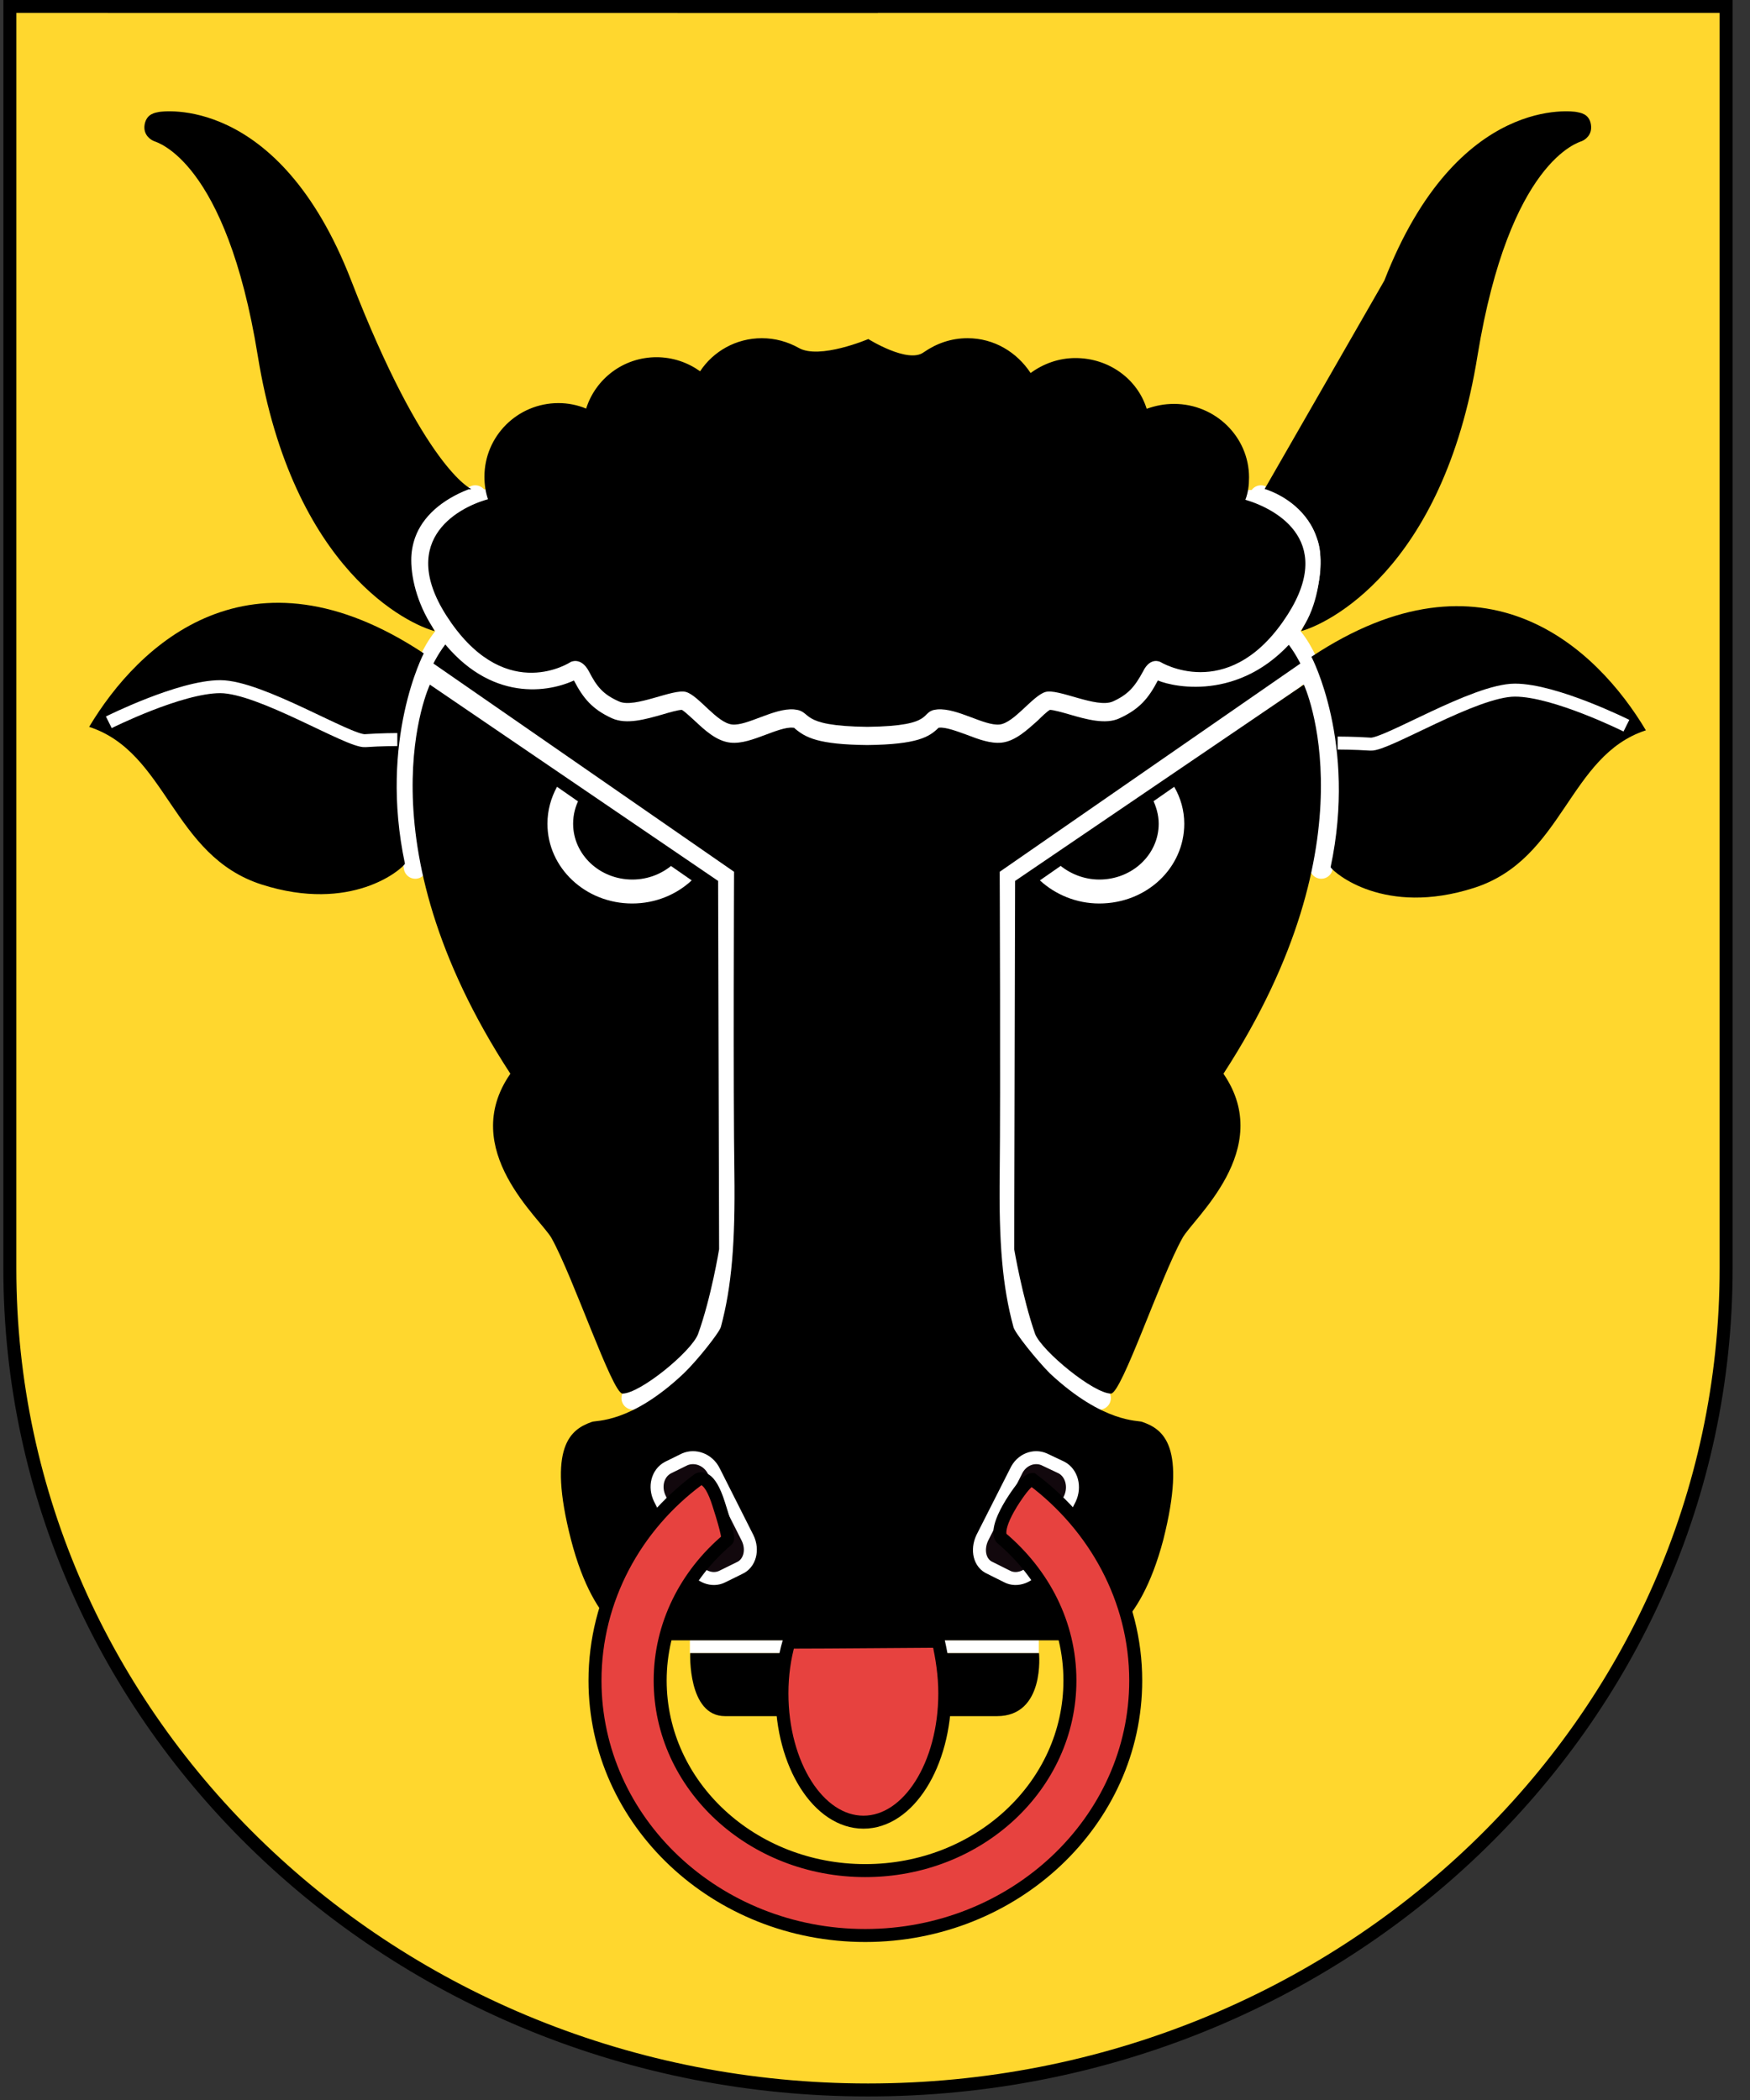 <svg width="50" height="60" viewBox="0 0 50 60" fill="none" xmlns="http://www.w3.org/2000/svg">
<rect x="0" y="0" width="50" height="60" fill="#333333" stroke="none"/>
<g clip-path="url(#clip0_394_4487)">
<path d="M24.783 0.185H49.318V36.242C49.318 49.219 38.352 59.715 24.801 59.715C11.26 59.715 0.281 49.219 0.281 36.242L0.282 0.185L24.784 0.187L24.783 0.185Z" fill="#FFD72E"/>
<path d="M37.75 24.778C37.933 23.561 38.038 22.188 37.933 21.261C37.776 19.932 37.333 18.569 36.68 18.007C37.019 17.55 38.69 15.281 36.027 14.195M11.865 24.778C11.664 23.561 11.56 22.188 11.669 21.261C11.829 19.932 12.262 18.569 12.917 18.007C12.588 17.55 10.915 15.281 13.578 14.195" stroke="white" stroke-width="0.658" stroke-linecap="round" stroke-linejoin="round"/>
<path d="M19.711 47.049H29.68" stroke="white" stroke-width="0.371"/>
<path d="M12.539 19.373L20.717 25.007L20.753 35.665C20.753 35.665 20.659 37.206 20.223 38.119C19.983 38.615 18.576 39.79 18.085 39.947M36.944 19.373L28.771 25.007L28.745 35.665C28.745 35.665 28.85 37.206 29.267 38.119C29.503 38.615 30.912 39.79 31.409 39.947" stroke="white" stroke-width="0.658" stroke-linecap="round"/>
<path d="M13.462 13.971C13.462 13.971 12.117 13.386 10.034 8.015C7.95 2.642 4.577 3.193 4.545 3.198C4.441 3.221 4.193 3.242 4.133 3.553C4.078 3.866 4.324 4.002 4.402 4.033C4.48 4.067 6.459 4.582 7.363 10.153C8.363 16.336 11.715 17.851 12.418 18.031C10.705 14.717 13.462 13.971 13.462 13.971Z" fill="black"/>
<path d="M39.553 8.015C41.642 2.642 45.01 3.193 45.036 3.198C45.141 3.221 45.402 3.242 45.454 3.553C45.506 3.866 45.271 4.002 45.193 4.033C45.114 4.067 43.13 4.582 42.216 10.153C41.224 16.336 37.856 17.851 37.177 18.031C38.874 14.717 36.133 13.971 36.133 13.971" fill="black"/>
<path d="M37.469 18.765C37.469 18.765 38.774 21.221 38.017 24.778C38.121 24.942 39.557 26.188 42.116 25.368C44.675 24.548 44.806 21.59 47.025 20.866C45.615 18.501 42.43 15.477 37.469 18.765Z" fill="black"/>
<path d="M46.469 20.734C46.469 20.734 44.433 19.718 43.284 19.718C42.135 19.718 39.603 21.295 39.159 21.261C38.689 21.23 38.219 21.23 38.219 21.23" stroke="white" stroke-width="0.371"/>
<path d="M12.108 18.668C12.108 18.668 10.816 21.123 11.57 24.679C11.471 24.843 10.038 26.091 7.476 25.272C4.912 24.449 4.782 21.494 2.547 20.768C3.959 18.405 7.147 15.381 12.108 18.668Z" fill="black"/>
<path d="M3.109 20.637C3.109 20.637 5.143 19.619 6.292 19.619C7.441 19.619 9.971 21.196 10.433 21.162C10.893 21.13 11.352 21.13 11.352 21.13" stroke="white" stroke-width="0.371"/>
<path d="M19.72 47.232H29.686C29.686 47.232 29.869 49.033 28.485 49.033H20.717C19.644 49.033 19.72 47.232 19.72 47.232Z" fill="black"/>
<path d="M12.282 19.561L20.517 25.169L20.546 35.692C20.546 35.692 20.321 37.075 19.943 38.12C19.752 38.616 18.292 39.817 17.783 39.817C17.488 39.791 16.384 36.501 15.76 35.378C15.46 34.83 13.076 32.846 14.582 30.678C10.204 23.966 12.282 19.561 12.282 19.561Z" fill="black"/>
<path d="M37.253 19.561L29.003 25.169L28.977 35.692C28.977 35.692 29.212 37.075 29.577 38.12C29.786 38.616 31.248 39.817 31.744 39.817C32.057 39.791 33.154 36.501 33.781 35.378C34.068 34.83 36.444 32.846 34.956 30.678C39.316 23.966 37.253 19.561 37.253 19.561Z" fill="black"/>
<path d="M15.641 23.535C15.641 24.793 16.724 25.814 18.061 25.814C18.727 25.814 19.325 25.561 19.763 25.154L15.915 22.48C15.742 22.796 15.641 23.154 15.641 23.535Z" fill="white"/>
<path d="M16.375 23.535C16.375 24.415 17.132 25.13 18.067 25.13C18.524 25.13 18.936 24.958 19.244 24.681L16.555 22.814C16.44 23.031 16.375 23.273 16.375 23.535Z" fill="black"/>
<path d="M33.836 23.535C33.836 24.793 32.766 25.814 31.408 25.814C30.755 25.814 30.155 25.561 29.711 25.154L33.549 22.48C33.732 22.796 33.836 23.154 33.836 23.535Z" fill="white"/>
<path d="M33.106 23.535C33.106 24.415 32.349 25.13 31.409 25.13C30.965 25.13 30.548 24.958 30.234 24.681L32.924 22.814C33.028 23.031 33.106 23.273 33.106 23.535Z" fill="black"/>
<path d="M32.636 40.626C32.532 40.574 31.54 40.678 29.999 39.242C29.634 38.877 28.981 38.068 28.955 37.911C28.641 36.762 28.537 35.509 28.563 33.524C28.589 31.227 28.563 24.908 28.563 24.908L37.153 18.958C37.153 18.958 36.526 17.624 35.534 17.579C35.038 17.558 27.258 17.59 24.772 17.603C22.281 17.59 14.498 17.558 14.015 17.579C13.015 17.624 12.383 18.958 12.383 18.958L20.973 24.908C20.973 24.908 20.947 31.227 20.983 33.524C21.009 35.509 20.905 36.762 20.597 37.911C20.558 38.068 19.916 38.877 19.534 39.242C18.012 40.678 17.028 40.574 16.91 40.626C16.315 40.835 15.623 41.305 16.315 43.994C17.004 46.658 18.2 46.867 18.2 46.867H31.357C31.357 46.867 32.532 46.658 33.237 43.994C33.915 41.305 33.237 40.835 32.636 40.626Z" fill="black"/>
<path d="M13.387 13.981C12.609 14.284 12.074 14.765 11.86 15.36C11.789 15.564 11.75 15.775 11.75 16C11.75 16.585 11.959 17.363 12.458 18.068C13.852 20.047 15.58 19.817 16.395 19.444C16.398 19.446 16.398 19.446 16.4 19.446C16.661 19.945 16.915 20.263 17.489 20.524C17.901 20.707 18.429 20.556 18.941 20.41C19.118 20.357 19.374 20.284 19.481 20.282C19.554 20.321 19.719 20.475 19.834 20.579C20.131 20.859 20.471 21.177 20.873 21.219C21.191 21.25 21.52 21.125 21.873 20.994C22.149 20.89 22.458 20.773 22.648 20.791C22.648 20.791 22.687 20.794 22.69 20.794C22.69 20.799 22.719 20.822 22.719 20.822C23.016 21.07 23.371 21.274 24.781 21.287C26.212 21.271 26.552 21.055 26.813 20.796V20.794L26.839 20.791C27.021 20.773 27.335 20.89 27.622 20.994C27.962 21.125 28.301 21.25 28.614 21.219C29.006 21.177 29.345 20.859 29.659 20.579C29.763 20.475 29.92 20.323 29.998 20.282C30.102 20.284 30.364 20.357 30.546 20.41C31.042 20.556 31.591 20.707 31.982 20.524C32.557 20.263 32.818 19.945 33.079 19.446V19.441C33.575 19.65 35.586 20.057 37.126 18.068C37.596 17.457 37.727 16.585 37.727 16C37.727 15.78 37.7 15.569 37.622 15.37C37.387 14.655 36.76 14.242 36.16 14" fill="white"/>
<path d="M35.582 14.279C35.66 14.081 35.687 13.864 35.687 13.642C35.687 12.48 34.721 11.54 33.546 11.54C33.258 11.54 33.023 11.59 32.762 11.679C32.501 10.838 31.692 10.23 30.726 10.23C30.256 10.23 29.812 10.389 29.446 10.658C29.055 10.063 28.402 9.663 27.645 9.663C27.175 9.663 26.757 9.812 26.392 10.065C25.942 10.399 24.809 9.687 24.809 9.687C24.809 9.687 23.41 10.282 22.82 9.94C22.506 9.765 22.151 9.663 21.767 9.663C21.029 9.663 20.378 10.039 20.003 10.608C19.653 10.358 19.224 10.206 18.757 10.206C17.814 10.206 17.015 10.822 16.747 11.674C16.501 11.572 16.235 11.517 15.956 11.517C14.788 11.517 13.841 12.459 13.841 13.621C13.841 13.846 13.874 14.063 13.942 14.264C13.039 14.514 11.271 15.496 12.895 17.799C14.52 20.104 16.305 18.914 16.305 18.914C16.305 18.914 16.6 18.755 16.828 19.185C17.049 19.616 17.23 19.841 17.687 20.042C18.138 20.248 19.248 19.658 19.608 19.773C19.971 19.885 20.485 20.655 20.919 20.7C21.35 20.744 22.117 20.224 22.684 20.269C23.25 20.316 22.749 20.744 24.783 20.767C26.809 20.744 26.235 20.316 26.783 20.269C27.358 20.224 28.115 20.744 28.559 20.7C28.976 20.655 29.499 19.885 29.864 19.773C30.23 19.658 31.326 20.248 31.796 20.042C32.24 19.841 32.423 19.616 32.658 19.185C32.867 18.755 33.154 18.914 33.154 18.914C33.154 18.914 35.034 20.07 36.653 17.765C38.245 15.506 36.496 14.548 35.582 14.279Z" fill="black"/>
<path d="M21.36 43.942C21.525 44.282 21.423 44.673 21.125 44.804L20.648 45.039C20.35 45.196 19.977 45.039 19.812 44.725L18.854 42.819C18.687 42.48 18.788 42.088 19.084 41.932L19.561 41.697C19.856 41.566 20.232 41.697 20.399 42.036L21.36 43.942Z" fill="#12080D"/>
<path d="M28.063 43.942C27.906 44.282 27.984 44.673 28.298 44.804L28.768 45.039C29.055 45.196 29.447 45.039 29.603 44.725L30.569 42.819C30.726 42.48 30.622 42.088 30.334 41.932L29.838 41.697C29.551 41.566 29.185 41.697 29.029 42.036L28.063 43.942Z" fill="#12080D"/>
<path d="M21.36 43.943C21.525 44.282 21.423 44.674 21.125 44.804L20.648 45.039C20.35 45.196 19.977 45.039 19.812 44.726L18.854 42.82C18.687 42.481 18.788 42.089 19.084 41.932L19.561 41.697C19.856 41.567 20.232 41.697 20.399 42.037L21.36 43.943ZM28.063 43.943C27.906 44.282 27.984 44.674 28.298 44.804L28.768 45.039C29.055 45.196 29.446 45.039 29.603 44.726L30.569 42.82C30.726 42.481 30.621 42.089 30.334 41.932L29.838 41.697C29.551 41.567 29.185 41.697 29.029 42.037L28.063 43.943Z" stroke="white" stroke-width="0.371"/>
<path d="M28.898 42.95C29.342 42.245 29.473 42.272 29.499 42.272C31.274 43.603 32.449 45.692 32.449 48.016C32.449 52.036 28.977 55.3 24.721 55.3C20.457 55.3 17 52.036 17 48.016C17 45.692 18.154 43.603 19.948 42.272C20.005 42.245 20.264 42.115 20.535 42.976C20.812 43.838 20.804 43.969 20.781 43.995C19.606 44.987 18.862 46.423 18.862 48.016C18.862 51.018 21.488 53.446 24.721 53.446C27.958 53.446 30.569 51.018 30.569 48.016C30.569 46.397 29.812 44.961 28.611 43.943C28.611 43.943 28.402 43.76 28.898 42.95Z" fill="#E7423F"/>
<path d="M28.898 42.95C29.342 42.245 29.473 42.272 29.499 42.272C31.274 43.603 32.449 45.692 32.449 48.016C32.449 52.036 28.977 55.3 24.721 55.3C20.457 55.3 17 52.036 17 48.016C17 45.692 18.154 43.603 19.948 42.272C20.005 42.245 20.264 42.115 20.535 42.976C20.812 43.838 20.804 43.969 20.781 43.995C19.606 44.987 18.862 46.423 18.862 48.016C18.862 51.018 21.488 53.446 24.721 53.446C27.958 53.446 30.569 51.018 30.569 48.016C30.569 46.397 29.812 44.961 28.611 43.943C28.611 43.943 28.402 43.76 28.898 42.95Z" stroke="black" stroke-width="0.371"/>
<path d="M26.814 46.893C26.918 47.363 26.997 47.859 26.997 48.381C26.997 50.418 25.957 52.063 24.673 52.063C23.388 52.063 22.344 50.418 22.344 48.381C22.344 47.859 22.414 47.363 22.542 46.919C23.72 46.919 26.37 46.893 26.814 46.893Z" fill="#E7423F"/>
<path d="M26.811 46.893C26.916 47.363 26.994 47.859 26.994 48.381C26.994 50.418 25.955 52.062 24.67 52.062C23.386 52.062 22.341 50.418 22.341 48.381C22.341 47.859 22.412 47.363 22.54 46.919C23.717 46.919 26.367 46.893 26.811 46.893ZM24.783 0.183H49.318V36.24C49.318 49.217 38.352 59.713 24.801 59.713C11.26 59.713 0.281 49.217 0.281 36.24L0.282 0.183L24.784 0.185L24.783 0.183Z" stroke="black" stroke-width="0.371"/>
</g>
<defs>
<clipPath id="clip0_394_4487">
<rect width="49.608" height="60" fill="white"/>
</clipPath>
</defs>
</svg>
